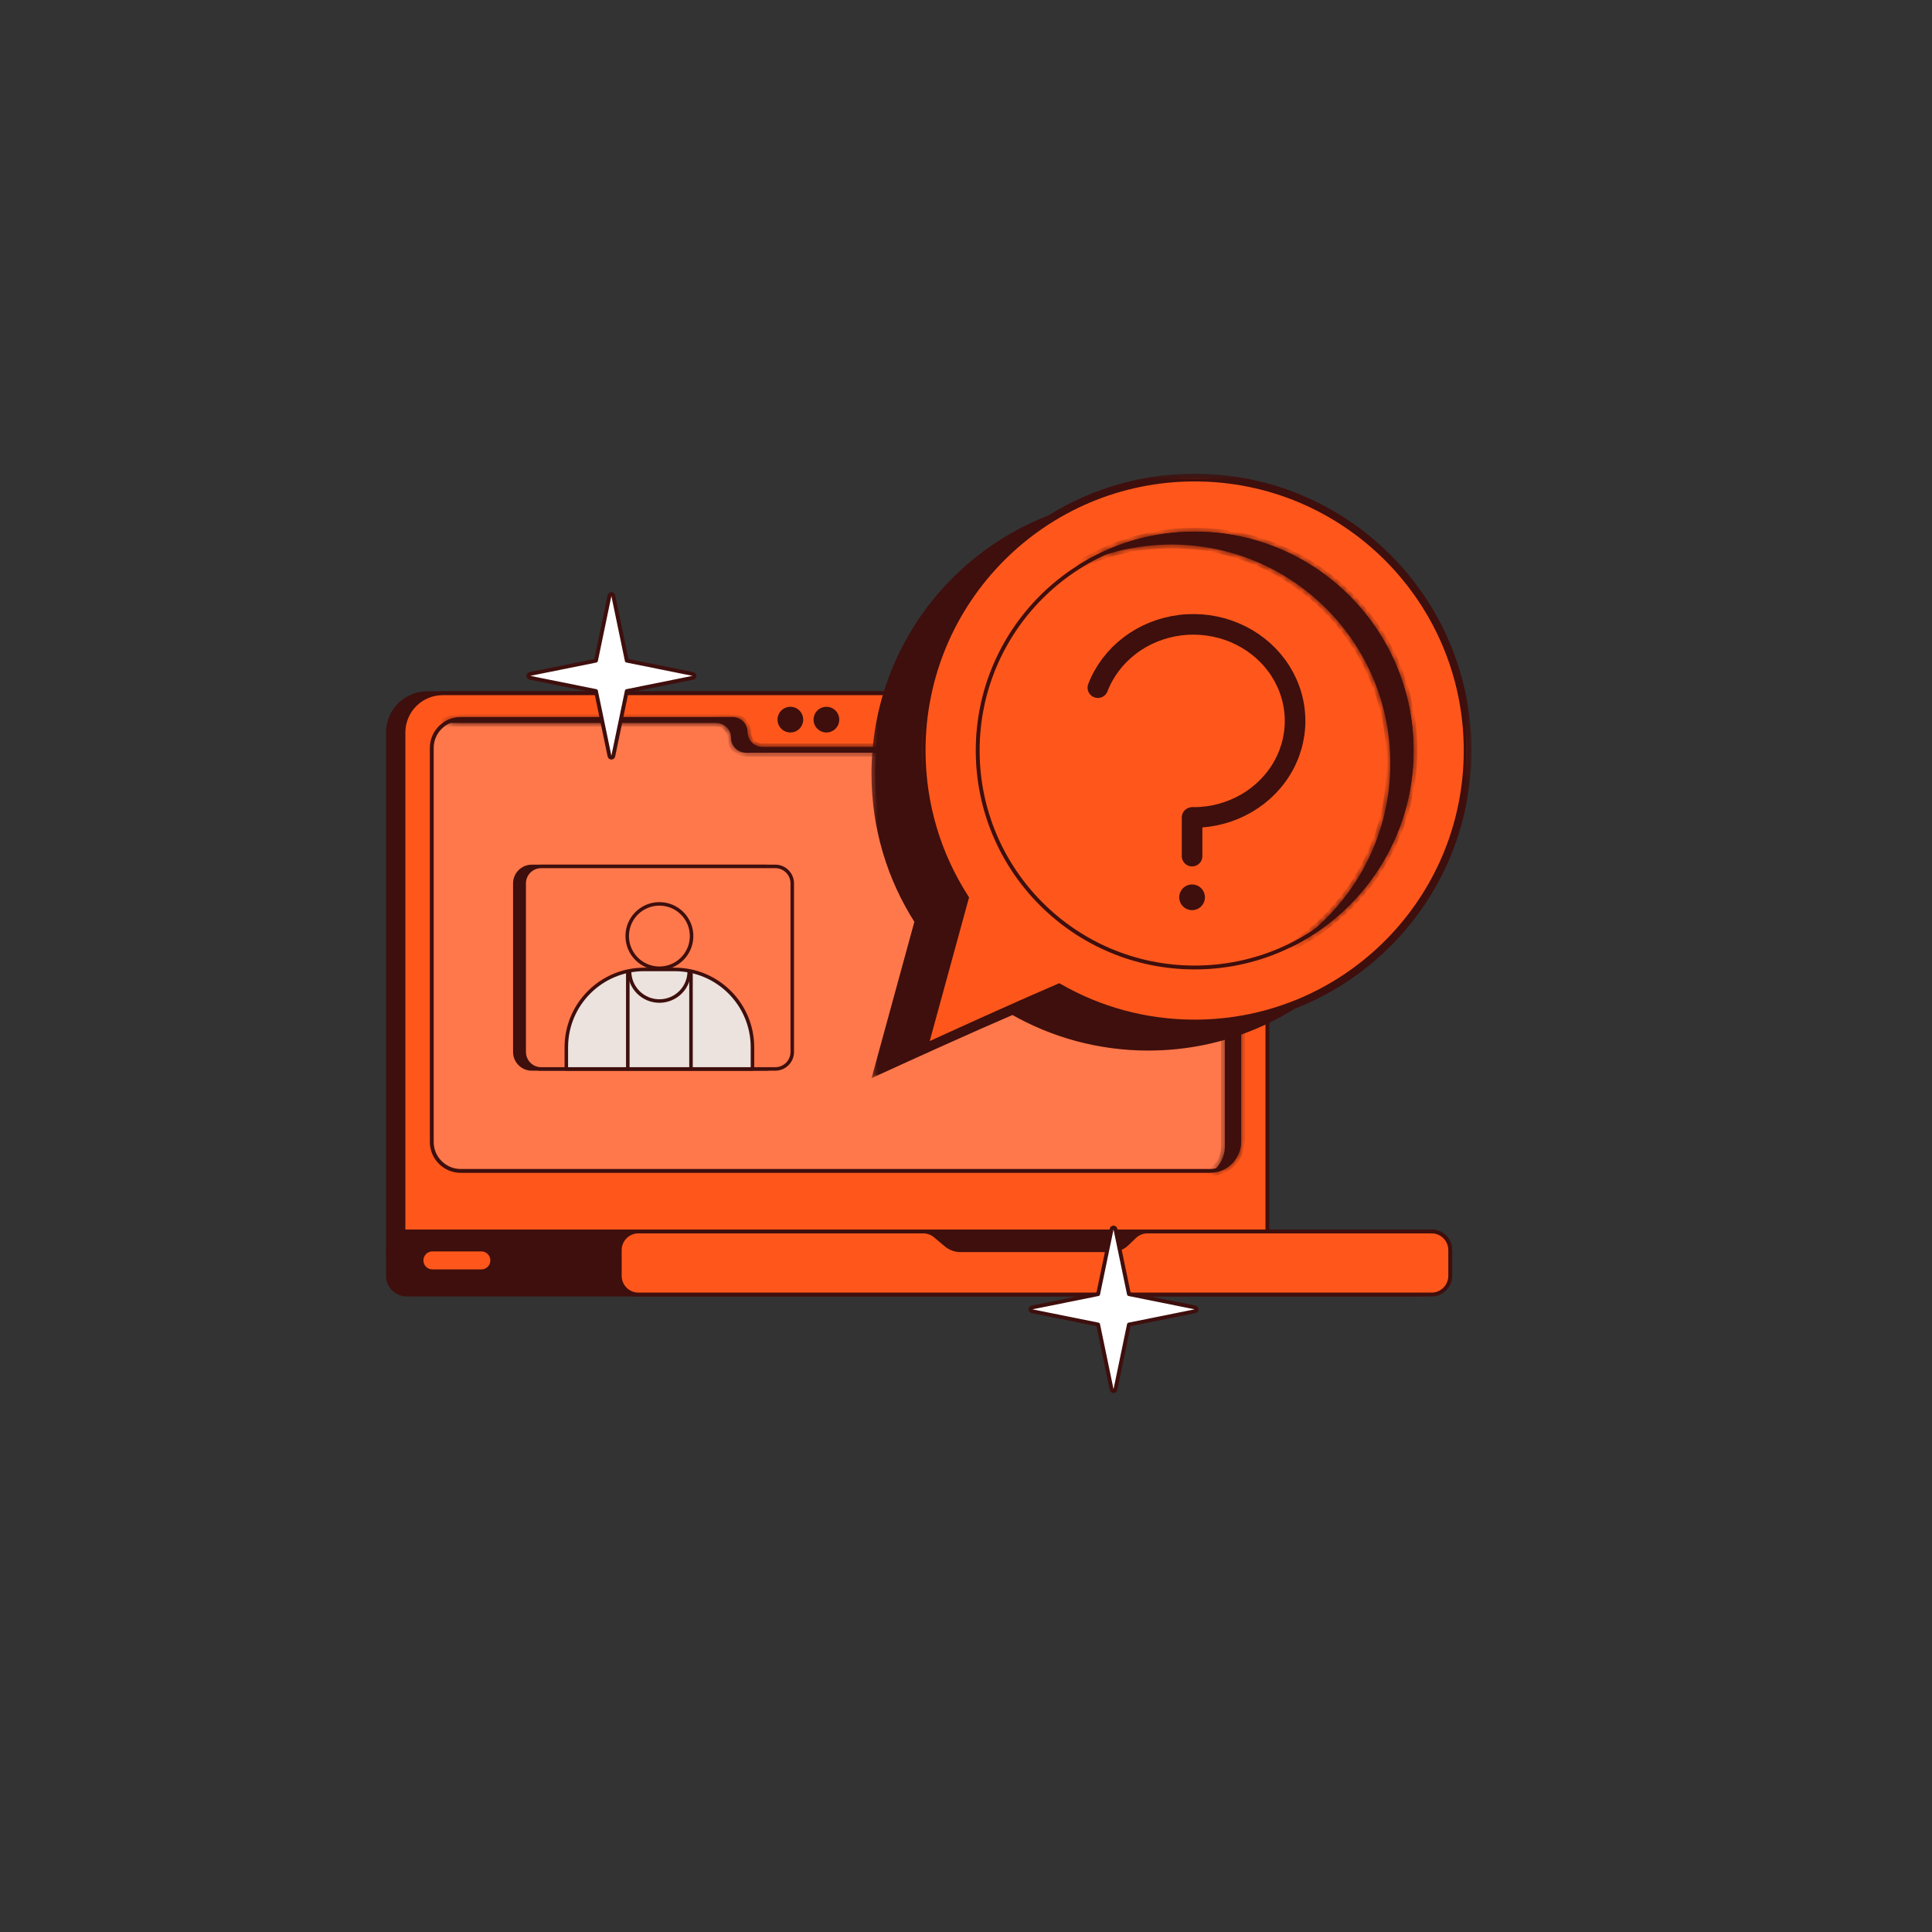 <svg width="296" height="296" viewBox="0 0 296 296" fill="none" xmlns="http://www.w3.org/2000/svg">
<rect x="0" y="0" width="296" height="296" fill="#333333" stroke="none"/>
<path d="M191.415 191.922V112.227C191.415 108.904 188.721 106.21 185.398 106.21H65.461C62.138 106.21 59.444 108.904 59.444 112.227V191.922C59.444 195.245 62.138 197.938 65.461 197.938H185.398C188.721 197.938 191.415 195.245 191.415 191.922Z" fill="#3E0F0D" stroke="#3E0F0D" stroke-width="0.592"/>
<path d="M194.177 191.922V112.227C194.177 108.904 191.483 106.21 188.16 106.21H67.828C64.505 106.21 61.812 108.904 61.812 112.227V191.922C61.812 195.245 64.505 197.938 67.828 197.938H188.16C191.483 197.938 194.177 195.245 194.177 191.922Z" fill="#FF571B" stroke="#3E0F0D" stroke-width="0.592"/>
<path d="M126.613 111.931C127.539 111.931 128.29 111.18 128.29 110.254C128.29 109.328 127.539 108.577 126.613 108.577C125.687 108.577 124.937 109.328 124.937 110.254C124.937 111.18 125.687 111.931 126.613 111.931Z" fill="#3E0F0D" stroke="#3E0F0D" stroke-width="0.592"/>
<path d="M121.09 111.931C122.016 111.931 122.767 111.18 122.767 110.254C122.767 109.328 122.016 108.577 121.09 108.577C120.164 108.577 119.413 109.328 119.413 110.254C119.413 111.18 120.164 111.931 121.09 111.931Z" fill="#3E0F0D" stroke="#3E0F0D" stroke-width="0.592"/>
<path d="M189.837 174.957V114.594C189.837 112.143 187.85 110.155 185.398 110.155H159.063H143.744C142.645 110.155 141.753 111.047 141.753 112.146C141.753 113.572 140.597 114.727 139.171 114.727H127.994H116.817C115.391 114.727 114.235 113.572 114.235 112.146C114.235 111.047 113.344 110.155 112.244 110.155H96.925H70.59C68.138 110.155 66.151 112.143 66.151 114.594V174.957C66.151 177.408 68.138 179.396 70.59 179.396H185.398C187.85 179.396 189.837 177.408 189.837 174.957Z" fill="#FF784B" stroke="#3E0F0D" stroke-width="0.592"/>
<path d="M119.947 135.343L119.947 161.17C119.947 162.606 118.783 163.771 117.347 163.771L81.476 163.771C80.039 163.771 78.875 162.606 78.875 161.17L78.875 135.343C78.875 133.907 80.039 132.742 81.476 132.742L117.347 132.742C118.783 132.742 119.947 133.907 119.947 135.343Z" fill="#3E0F0D" stroke="#3E0F0D" stroke-width="0.538"/>
<path d="M121.382 135.343L121.382 161.17C121.382 162.606 120.218 163.771 118.781 163.771L82.91 163.771C81.474 163.771 80.31 162.606 80.31 161.17L80.31 135.343C80.31 133.907 81.474 132.742 82.91 132.742L118.781 132.742C120.218 132.742 121.382 133.907 121.382 135.343Z" fill="#FF784B" stroke="#3E0F0D" stroke-width="0.538"/>
<path d="M98.694 148.525H103.357C109.944 148.525 115.284 153.866 115.284 160.453V163.771H86.767V160.453C86.767 153.866 92.107 148.525 98.694 148.525Z" fill="#ECE2DE" stroke="#3E0F0D" stroke-width="0.538" stroke-linejoin="round"/>
<path d="M105.599 148.794C105.599 150.008 105.117 151.171 104.259 152.029C103.402 152.886 102.238 153.368 101.025 153.368C99.812 153.368 98.649 152.886 97.791 152.029C96.933 151.171 96.452 150.008 96.452 148.794" stroke="#3E0F0D" stroke-width="0.538" stroke-linejoin="round"/>
<path d="M96.183 148.974V163.681" stroke="#3E0F0D" stroke-width="0.538"/>
<path d="M105.868 148.974V163.681" stroke="#3E0F0D" stroke-width="0.538"/>
<path d="M101.025 148.346C103.749 148.346 105.958 146.138 105.958 143.414C105.958 140.69 103.749 138.482 101.025 138.482C98.301 138.482 96.093 140.69 96.093 143.414C96.093 146.138 98.301 148.346 101.025 148.346Z" stroke="#3E0F0D" stroke-width="0.538"/>
<path fill-rule="evenodd" clip-rule="evenodd" d="M67.833 110.762C67.898 110.76 67.963 110.759 68.028 110.759H94.386H109.725C110.984 110.759 112.005 111.78 112.005 113.039C112.005 114.298 113.025 115.319 114.285 115.319H125.478H136.671C137.379 115.319 138.012 114.996 138.43 114.49H127.965H116.772C115.513 114.49 114.492 113.469 114.492 112.21C114.492 110.95 113.471 109.93 112.212 109.93H96.873H70.516C69.52 109.93 68.595 110.237 67.833 110.762ZM141.959 110.759C142.378 110.252 143.01 109.93 143.718 109.93H159.057H185.415C188.029 109.93 190.149 112.049 190.149 114.664V174.841C190.149 177.39 188.134 179.469 185.61 179.571C186.849 178.718 187.661 177.289 187.661 175.67V115.493C187.661 112.878 185.542 110.759 182.927 110.759H156.57H141.959Z" fill="#3E0F0D"/>
<mask id="mask0_160_2394" style="mask-type:luminance" maskUnits="userSpaceOnUse" x="67" y="109" width="124" height="71">
<path fill-rule="evenodd" clip-rule="evenodd" d="M67.833 110.762C67.898 110.76 67.963 110.759 68.028 110.759H94.386H109.725C110.984 110.759 112.005 111.78 112.005 113.039C112.005 114.298 113.025 115.319 114.285 115.319H125.478H136.671C137.379 115.319 138.012 114.996 138.43 114.49H127.965H116.772C115.513 114.49 114.492 113.469 114.492 112.21C114.492 110.95 113.471 109.93 112.212 109.93H96.873H70.516C69.52 109.93 68.595 110.237 67.833 110.762ZM141.959 110.759C142.378 110.252 143.01 109.93 143.718 109.93H159.057H185.415C188.029 109.93 190.149 112.049 190.149 114.664V174.841C190.149 177.39 188.134 179.469 185.61 179.571C186.849 178.718 187.661 177.289 187.661 175.67V115.493C187.661 112.878 185.542 110.759 182.927 110.759H156.57H141.959Z" fill="white"/>
</mask>
<g mask="url(#mask0_160_2394)">
<path d="M67.833 110.762L67.497 110.275L65.811 111.437L67.857 111.354L67.833 110.762ZM138.43 114.49L138.886 114.866L139.686 113.898H138.43V114.49ZM141.959 110.759L141.503 110.382L140.703 111.35H141.959V110.759ZM185.61 179.571L185.274 179.084L183.588 180.246L185.634 180.162L185.61 179.571ZM68.028 110.167C67.955 110.167 67.882 110.168 67.809 110.171L67.857 111.354C67.914 111.351 67.971 111.35 68.028 111.35V110.167ZM94.386 110.167H68.028V111.35H94.386V110.167ZM109.725 110.167H94.386V111.35H109.725V110.167ZM112.596 113.039C112.596 111.452 111.311 110.167 109.725 110.167V111.35C110.657 111.35 111.413 112.106 111.413 113.039H112.596ZM114.285 114.727C113.352 114.727 112.596 113.971 112.596 113.039H111.413C111.413 114.625 112.699 115.911 114.285 115.911V114.727ZM125.478 114.727H114.285V115.911H125.478V114.727ZM136.671 114.727H125.478V115.911H136.671V114.727ZM137.973 114.113C137.663 114.489 137.195 114.727 136.671 114.727V115.911C137.563 115.911 138.36 115.503 138.886 114.866L137.973 114.113ZM138.43 113.898H127.965V115.081H138.43V113.898ZM127.965 113.898H116.772V115.081H127.965V113.898ZM116.772 113.898C115.839 113.898 115.084 113.142 115.084 112.21H113.9C113.9 113.796 115.186 115.081 116.772 115.081V113.898ZM115.084 112.21C115.084 110.624 113.798 109.338 112.212 109.338V110.521C113.144 110.521 113.9 111.277 113.9 112.21H115.084ZM112.212 109.338H96.873V110.521H112.212V109.338ZM96.873 109.338H70.516V110.521H96.873V109.338ZM70.516 109.338C69.396 109.338 68.355 109.684 67.497 110.275L68.168 111.25C68.835 110.79 69.643 110.521 70.516 110.521V109.338ZM143.718 109.338C142.826 109.338 142.029 109.745 141.503 110.382L142.416 111.135C142.726 110.759 143.194 110.521 143.718 110.521V109.338ZM159.057 109.338H143.718V110.521H159.057V109.338ZM185.415 109.338H159.057V110.521H185.415V109.338ZM190.741 114.664C190.741 111.722 188.356 109.338 185.415 109.338V110.521C187.702 110.521 189.557 112.376 189.557 114.664H190.741ZM190.741 174.841V114.664H189.557V174.841H190.741ZM185.634 180.162C188.474 180.047 190.741 177.709 190.741 174.841H189.557C189.557 177.071 187.794 178.89 185.586 178.98L185.634 180.162ZM185.946 180.059C187.338 179.099 188.253 177.491 188.253 175.67H187.07C187.07 177.086 186.36 178.336 185.274 179.084L185.946 180.059ZM188.253 175.67V115.493H187.07V175.67H188.253ZM188.253 115.493C188.253 112.551 185.869 110.167 182.927 110.167V111.35C185.215 111.35 187.07 113.205 187.07 115.493H188.253ZM182.927 110.167H156.57V111.35H182.927V110.167ZM156.57 110.167H141.959V111.35H156.57V110.167Z" fill="#3E0F0D"/>
</g>
<path d="M219.821 195.473V191.527C219.821 189.948 218.541 188.667 216.961 188.667H62.305C60.725 188.667 59.444 189.948 59.444 191.527V195.473C59.444 197.052 60.725 198.333 62.305 198.333H216.961C218.541 198.333 219.821 197.052 219.821 195.473Z" fill="#3E0F0D" stroke="#3E0F0D" stroke-width="0.592"/>
<path d="M222.188 194.684V191.527C222.188 189.948 220.908 188.667 219.328 188.667H61.812V194.684C61.812 196.263 63.092 197.544 64.672 197.544H219.328C220.908 197.544 222.188 196.263 222.188 194.684Z" fill="#3E0F0D" stroke="#3E0F0D" stroke-width="0.592"/>
<path d="M66.25 191.429C65.324 191.429 64.573 192.179 64.573 193.105C64.573 194.032 65.324 194.782 66.25 194.782H73.746C74.672 194.782 75.423 194.032 75.423 193.105C75.423 192.179 74.672 191.429 73.746 191.429H66.25Z" fill="#FF571B" stroke="#3E0F0D" stroke-width="0.592"/>
<path d="M222.188 195.473V191.527C222.188 189.948 220.908 188.667 219.328 188.667H190.527H175.813C175.078 188.667 174.371 188.95 173.838 189.458L172.659 190.584C172.017 191.197 171.163 191.539 170.275 191.539H158.57H147.164C146.353 191.539 145.567 191.254 144.946 190.732L143.281 189.336C142.767 188.904 142.116 188.667 141.443 188.667H126.613H97.812C96.233 188.667 94.952 189.948 94.952 191.527V195.473C94.952 197.052 96.233 198.333 97.812 198.333H219.328C220.908 198.333 222.188 197.052 222.188 195.473Z" fill="#FF571B" stroke="#3E0F0D" stroke-width="0.592"/>
<path fill-rule="evenodd" clip-rule="evenodd" d="M175.93 160.364C199.026 160.364 217.75 141.64 217.75 118.544C217.75 95.447 199.026 76.723 175.93 76.723C152.833 76.723 134.109 95.447 134.109 118.544C134.109 126.865 136.54 134.618 140.729 141.133L134.436 164.121C139.621 161.74 148.9 157.534 155.157 154.849C161.277 158.358 168.369 160.364 175.93 160.364Z" fill="#3E0F0D"/>
<mask id="mask1_160_2394" style="mask-type:luminance" maskUnits="userSpaceOnUse" x="133" y="75" width="86" height="91">
<path d="M218.539 75.934H133.32V165.493H218.539V75.934Z" fill="white"/>
<path fill-rule="evenodd" clip-rule="evenodd" d="M175.93 160.364C199.026 160.364 217.75 141.64 217.75 118.544C217.75 95.447 199.026 76.723 175.93 76.723C152.833 76.723 134.109 95.447 134.109 118.544C134.109 126.865 136.54 134.618 140.729 141.133L134.436 164.121C139.621 161.74 148.9 157.534 155.157 154.849C161.277 158.358 168.369 160.364 175.93 160.364Z" fill="black"/>
</mask>
<g mask="url(#mask1_160_2394)">
<path d="M140.729 141.133L141.3 141.289L141.37 141.035L141.227 140.813L140.729 141.133ZM134.436 164.121L133.865 163.965L133.53 165.188L134.683 164.659L134.436 164.121ZM155.157 154.849L155.452 154.335L155.195 154.188L154.924 154.305L155.157 154.849ZM217.158 118.544C217.158 141.313 198.7 159.772 175.93 159.772V160.956C199.353 160.956 218.342 141.967 218.342 118.544H217.158ZM175.93 77.315C198.7 77.315 217.158 95.774 217.158 118.544H218.342C218.342 95.12 199.353 76.132 175.93 76.132V77.315ZM134.701 118.544C134.701 95.774 153.16 77.315 175.93 77.315V76.132C152.506 76.132 133.518 95.12 133.518 118.544H134.701ZM141.227 140.813C137.097 134.391 134.701 126.748 134.701 118.544H133.518C133.518 126.982 135.982 134.846 140.231 141.453L141.227 140.813ZM140.158 140.977L133.865 163.965L135.007 164.277L141.3 141.289L140.158 140.977ZM134.683 164.659C139.866 162.278 149.14 158.075 155.391 155.392L154.924 154.305C148.659 156.993 139.374 161.202 134.189 163.583L134.683 164.659ZM175.93 159.772C168.475 159.772 161.484 157.795 155.452 154.335L154.863 155.362C161.07 158.921 168.263 160.956 175.93 160.956V159.772Z" fill="#3E0F0D"/>
</g>
<path fill-rule="evenodd" clip-rule="evenodd" d="M183.031 156.809C206.128 156.809 224.852 138.085 224.852 114.988C224.852 91.892 206.128 73.168 183.031 73.168C159.935 73.168 141.211 91.892 141.211 114.988C141.211 123.309 143.641 131.063 147.83 137.578L141.538 160.566C146.722 158.185 156.001 153.979 162.259 151.293C168.379 154.802 175.471 156.809 183.031 156.809Z" fill="#FF571B"/>
<mask id="mask2_160_2394" style="mask-type:luminance" maskUnits="userSpaceOnUse" x="140" y="72" width="86" height="90">
<path d="M225.641 72.379H140.422V161.938H225.641V72.379Z" fill="white"/>
<path fill-rule="evenodd" clip-rule="evenodd" d="M183.031 156.809C206.128 156.809 224.852 138.085 224.852 114.988C224.852 91.892 206.128 73.168 183.031 73.168C159.935 73.168 141.211 91.892 141.211 114.988C141.211 123.309 143.641 131.063 147.83 137.578L141.538 160.566C146.722 158.185 156.001 153.979 162.259 151.293C168.379 154.802 175.471 156.809 183.031 156.809Z" fill="black"/>
</mask>
<g mask="url(#mask2_160_2394)">
<path d="M147.83 137.578L148.401 137.734L148.471 137.479L148.328 137.258L147.83 137.578ZM141.538 160.566L140.967 160.409L140.632 161.633L141.785 161.104L141.538 160.566ZM162.259 151.293L162.553 150.78L162.297 150.633L162.026 150.749L162.259 151.293ZM224.26 114.988C224.26 137.758 205.801 156.217 183.031 156.217V157.4C206.455 157.4 225.443 138.412 225.443 114.988H224.26ZM183.031 73.76C205.801 73.76 224.26 92.218 224.26 114.988H225.443C225.443 91.565 206.455 72.576 183.031 72.576V73.76ZM141.803 114.988C141.803 92.218 160.261 73.76 183.031 73.76V72.576C159.608 72.576 140.619 91.565 140.619 114.988H141.803ZM148.328 137.258C144.198 130.835 141.803 123.193 141.803 114.988H140.619C140.619 123.426 143.084 131.29 147.333 137.898L148.328 137.258ZM147.26 137.421L140.967 160.409L142.108 160.722L148.401 137.734L147.26 137.421ZM141.785 161.104C146.968 158.723 156.242 154.52 162.492 151.837L162.026 150.749C155.761 153.438 146.476 157.647 141.291 160.028L141.785 161.104ZM183.031 156.217C175.577 156.217 168.586 154.239 162.553 150.78L161.964 151.807C168.172 155.366 175.365 157.4 183.031 157.4V156.217Z" fill="#3E0F0D"/>
</g>
<path d="M183.031 148.228C201.389 148.228 216.271 133.346 216.271 114.988C216.271 96.631 201.389 81.749 183.031 81.749C164.674 81.749 149.792 96.631 149.792 114.988C149.792 133.346 164.674 148.228 183.031 148.228Z" fill="#FF571B" stroke="#3E0F0D" stroke-width="0.592"/>
<path fill-rule="evenodd" clip-rule="evenodd" d="M197.489 145.256C208.773 139.856 216.567 128.332 216.567 114.988C216.567 96.467 201.553 81.453 183.032 81.453C176.404 81.453 170.225 83.376 165.023 86.694C169.401 84.599 174.304 83.426 179.481 83.426C198.002 83.426 213.016 98.44 213.016 116.961C213.016 128.854 206.825 139.301 197.489 145.256Z" fill="#3E0F0D"/>
<mask id="mask3_160_2394" style="mask-type:luminance" maskUnits="userSpaceOnUse" x="165" y="81" width="52" height="65">
<path fill-rule="evenodd" clip-rule="evenodd" d="M197.489 145.256C208.773 139.856 216.567 128.332 216.567 114.988C216.567 96.467 201.553 81.453 183.032 81.453C176.404 81.453 170.225 83.376 165.023 86.694C169.401 84.599 174.304 83.426 179.481 83.426C198.002 83.426 213.016 98.44 213.016 116.961C213.016 128.854 206.825 139.301 197.489 145.256Z" fill="white"/>
</mask>
<g mask="url(#mask3_160_2394)">
<path d="M197.489 145.256L197.171 144.756L197.745 145.789L197.489 145.256ZM165.023 86.694L164.705 86.195L165.278 87.228L165.023 86.694ZM215.975 114.988C215.975 128.096 208.32 139.416 197.234 144.722L197.745 145.789C209.226 140.295 217.159 128.568 217.159 114.988H215.975ZM183.032 82.045C201.226 82.045 215.975 96.794 215.975 114.988H217.159C217.159 96.14 201.88 80.861 183.032 80.861V82.045ZM165.341 87.193C170.451 83.933 176.52 82.045 183.032 82.045V80.861C176.288 80.861 169.999 82.818 164.705 86.195L165.341 87.193ZM165.278 87.228C169.578 85.17 174.394 84.018 179.481 84.018V82.834C174.213 82.834 169.223 84.028 164.768 86.16L165.278 87.228ZM179.481 84.018C197.675 84.018 212.424 98.767 212.424 116.961H213.608C213.608 98.113 198.328 82.834 179.481 82.834V84.018ZM212.424 116.961C212.424 128.644 206.343 138.907 197.171 144.756L197.808 145.755C207.306 139.696 213.608 129.065 213.608 116.961H212.424Z" fill="#3E0F0D"/>
</g>
<path d="M182.637 139.153C183.563 139.153 184.313 138.403 184.313 137.477C184.313 136.551 183.563 135.8 182.637 135.8C181.711 135.8 180.96 136.551 180.96 137.477C180.96 138.403 181.711 139.153 182.637 139.153Z" fill="#3E0F0D" stroke="#3E0F0D" stroke-width="0.592"/>
<path d="M182.637 131.164V125.246" stroke="#3E0F0D" stroke-width="3.156" stroke-linecap="round"/>
<path d="M168.203 105.357C169.179 102.832 170.865 100.599 173.087 98.908C175.311 97.215 177.984 96.131 180.82 95.781C183.655 95.429 186.535 95.826 189.146 96.924C191.756 98.022 193.992 99.777 195.617 101.989C197.241 104.201 198.195 106.787 198.383 109.466C198.572 112.146 197.988 114.827 196.69 117.221C195.392 119.616 193.426 121.636 190.996 123.054C188.566 124.473 185.77 125.233 182.91 125.246" stroke="#3E0F0D" stroke-width="3.156" stroke-linecap="round" stroke-linejoin="round"/>
<path d="M170.893 188.311C170.865 188.173 170.744 188.075 170.604 188.075C170.463 188.075 170.342 188.173 170.314 188.311L168.243 198.272L158.117 200.312C157.979 200.339 157.88 200.461 157.88 200.602C157.88 200.742 157.979 200.864 158.117 200.892L168.243 202.931L170.314 212.892C170.342 213.03 170.463 213.128 170.604 213.128C170.744 213.128 170.865 213.03 170.893 212.892L172.964 202.931L183.09 200.892C183.228 200.864 183.327 200.742 183.327 200.602C183.327 200.461 183.228 200.339 183.09 200.312L172.964 198.272L170.893 188.311Z" fill="white" stroke="#3E0F0D" stroke-width="0.592" stroke-linejoin="round"/>
<path d="M93.96 91.256C93.931 91.119 93.81 91.02 93.67 91.02C93.53 91.02 93.409 91.119 93.38 91.256L91.309 101.218L81.184 103.257C81.046 103.285 80.946 103.406 80.946 103.547C80.946 103.688 81.046 103.809 81.184 103.837L91.309 105.876L93.38 115.838C93.409 115.975 93.53 116.073 93.67 116.073C93.81 116.073 93.931 115.975 93.96 115.838L96.031 105.876L106.156 103.837C106.294 103.809 106.394 103.688 106.394 103.547C106.394 103.406 106.294 103.285 106.156 103.257L96.031 101.218L93.96 91.256Z" fill="white" stroke="#3E0F0D" stroke-width="0.592" stroke-linejoin="round"/>
</svg>
